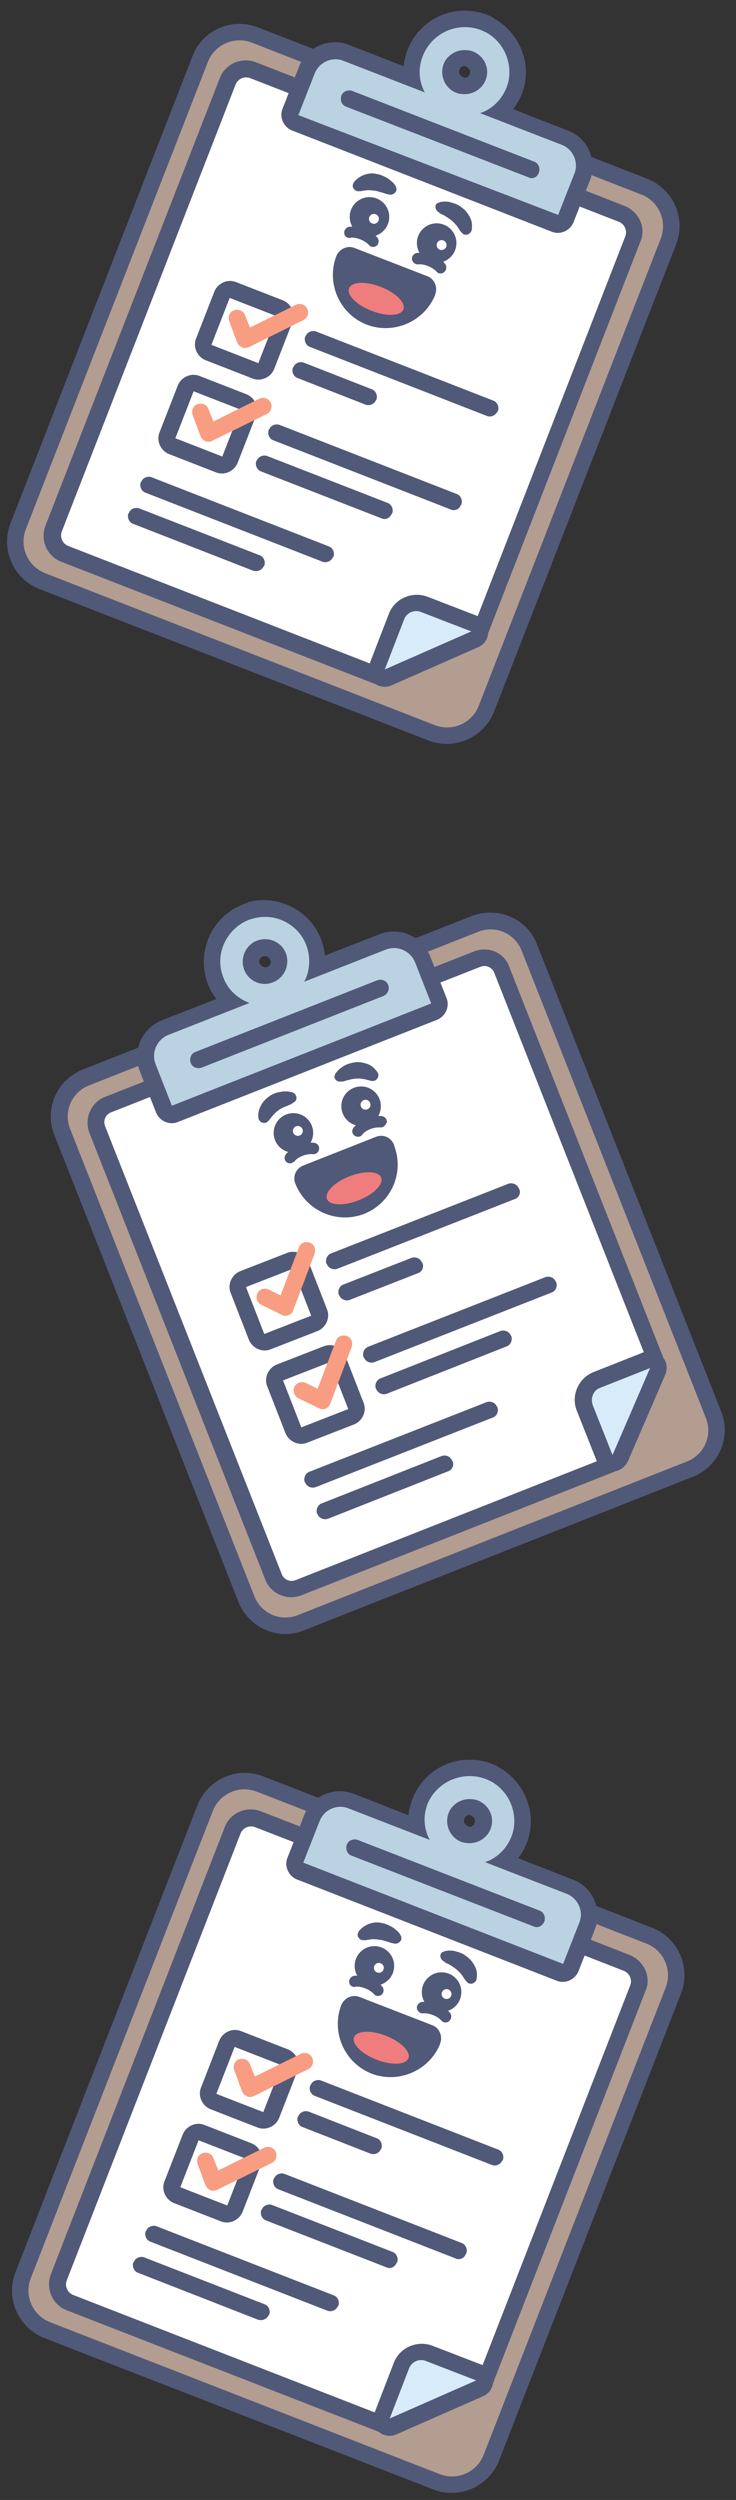 <svg xmlns="http://www.w3.org/2000/svg" id="Layer_1" x="0" y="0" viewBox="0 0 149 506" xml:space="preserve"><rect x="0" y="0" width="149" height="506" fill="#333333" stroke="none"/><style>.st0{fill:#b29d90}.st1{fill:#515979}.st2{fill:#fff}.st3{fill:#d8ebfb}.st4{fill:#bad2e1}.st5{fill:#f89d81}.st6{fill:#ef7d7d}</style><path class="st0" d="M8.5 117.6c-4.4-1.7-6.5-6.6-4.8-11l36.9-94.7c1.7-4.4 6.6-6.5 11-4.8l78.9 30.7c4.4 1.7 6.5 6.6 4.8 11l-36.9 94.7c-1.7 4.4-6.6 6.5-11 4.8L8.5 117.6z"></path><path class="st1" d="M129.9 39.4c3.5 1.4 5.2 5.3 3.9 8.8l-36.9 94.7c-1.4 3.5-5.3 5.2-8.8 3.9L9.1 116c-3.5-1.4-5.2-5.3-3.9-8.8l36.9-94.7c1.4-3.5 5.3-5.2 8.8-3.9l79 30.8m1.2-3.2l-79-30.7c-5.2-2-11.1.6-13.1 5.8L2.1 106c-2 5.2.6 11.1 5.8 13.2l78.9 30.7c5.2 2 11.1-.6 13.2-5.8l36.9-94.7c2-5.2-.6-11.1-5.8-13.2z"></path><path class="st2" d="M13.1 112.1c-2-.8-3-3.1-2.2-5.1l35.2-90.5c.8-2 3.1-3 5.1-2.2l74.7 29.1c2 .8 3 3.1 2.2 5.1l-31.1 80c-.2.4-.5.8-.9.9l-17.5 7.7c-.4.2-.9.2-1.3 0l-64.2-25z"></path><path class="st1" d="M125.3 44.9c1.2.5 1.7 1.8 1.3 2.9l-31.1 80-17.5 7.7-64.2-25c-1.2-.5-1.7-1.8-1.3-2.9l35.2-90.5c.5-1.2 1.8-1.7 2.9-1.3l74.7 29.1m1.2-3.2L51.8 12.6c-2.9-1.1-6.2.3-7.3 3.2L9.2 106.4c-1.1 2.9.3 6.2 3.2 7.3l64.2 25c.8.3 1.8.3 2.6-.1l17.5-7.7c.8-.4 1.5-1 1.8-1.9l31.1-80c1.3-2.8-.2-6.1-3.1-7.3z"></path><path class="st3" d="M77.3 137.1c-.2-.1-.4-.2-.6-.4-.5-.5-.7-1.2-.4-1.8l3.9-10.1c.9-2.3 3.4-3.4 5.7-2.5l10.1 3.9c.6.2 1.1.9 1.1 1.5 0 .7-.4 1.3-1 1.6L78.6 137c-.5.3-.9.3-1.3.1z"></path><path class="st1" d="M95.4 127.8l-17.5 7.7 3.9-10.1c.5-1.4 2.1-2.1 3.5-1.5l10.1 3.9m1.3-3.1l-10.1-3.9c-3.1-1.2-6.7.3-7.9 3.5l-3.9 10.1c-.5 1.3-.2 2.7.8 3.7.3.3.7.6 1.1.7.8.3 1.8.3 2.6-.1l17.5-7.7c1.3-.6 2.1-1.8 2-3.2 0-1.4-.9-2.6-2.1-3.1zm-2.5 6.3zM74 81.9l-13.8-5.4c-.8-.3-1.2-1.3-.9-2.1l.1-.1c.3-.8 1.3-1.2 2.1-.9l13.8 5.4c.8.3 1.2 1.3.9 2.1l-.1.1c-.3.8-1.3 1.2-2.1.9zM98.6 84.2l-35.9-14c-.8-.3-1.2-1.3-.9-2.1l.1-.1c.3-.8 1.3-1.2 2.1-.9l35.9 14c.8.3 1.2 1.3.9 2.1l-.1.1c-.4.8-1.3 1.2-2.1.9z"></path><path class="st4" d="M59.8 24.8c-.9-.3-1.3-1.3-1-2.2l3.3-8.4c1.2-3.2 4.9-4.8 8-3.5l13.3 5.2c-.2-1.7 0-3.5.6-5.2 2.1-5.5 8.4-8.3 13.9-6.1.4.1.8.3 1.1.5 4.3 2.3 6.6 7.3 5.4 12-.6 2.2-1.8 4.2-3.5 5.6l13.3 5.2c3.2 1.2 4.8 4.9 3.5 8l-3.3 8.4c-.3.9-1.3 1.3-2.2 1L59.8 24.8zm35.3-12.9c-.2-.1-.4-.1-.5-.2-1.1-.2-2.3.3-2.8 1.3-.5.7-.6 1.6-.3 2.4.3.8.9 1.4 1.7 1.7.2.1.4.1.5.2 1.1.2 2.3-.3 2.8-1.3.5-.7.6-1.6.3-2.4-.3-.7-.9-1.4-1.7-1.7z"></path><path class="st1" d="M97.4 6.1c.3.1.6.3.9.4 3.6 1.9 5.5 6.1 4.6 10.1-.8 3.1-3 5.4-5.7 6.3l16.5 6.4c2.3.9 3.5 3.5 2.6 5.8l-3.3 8.4-52.6-20.2 3.3-8.4c.9-2.3 3.5-3.5 5.8-2.6L86 18.7c-1.2-2.2-1.4-4.9-.4-7.4 1.9-4.7 7.1-7 11.8-5.2m-5 12.7c.3.1.6.2.9.2 1.8.3 3.6-.5 4.6-2 1.6-2.5.4-5.6-2.2-6.6-.3-.1-.6-.2-.9-.2-1.8-.3-3.6.5-4.6 2-1.5 2.4-.4 5.6 2.2 6.6M98.6 3a12.5 12.5 0 00-9.5.2c-3 1.3-5.4 3.8-6.6 6.9-.4 1.1-.7 2.2-.8 3.3l-11-4.3c-4.1-1.6-8.7.4-10.2 4.5L57.2 22c-.7 1.7.2 3.7 1.9 4.4l52.6 20.5c1.7.7 3.7-.2 4.4-1.9l3.3-8.4c1.6-4.1-.4-8.7-4.5-10.2l-11-4.3c1-1.3 1.8-2.9 2.2-4.5 1.4-5.5-1.3-11.3-6.3-14-.3-.3-.8-.4-1.2-.6zm-4.9 12.6c-.4-.2-.6-.5-.7-.7-.1-.2-.1-.6.1-1s.7-.6 1.1-.5c.1 0 .2 0 .2.1.4.2.6.5.7.7.1.2.1.6-.1 1s-.7.6-1.1.5c-.1 0-.2-.1-.2-.1z"></path><path class="st1" d="M107 35.9L70.1 21.6c-.9-.3-1.3-1.3-1-2.2.3-.9 1.3-1.3 2.2-1l36.8 14.3c.9.3 1.3 1.3 1 2.2-.3 1-1.3 1.4-2.1 1z"></path><path class="st2" d="M42.3 71.4c-.9-.3-1.3-1.3-1-2.2l3.7-9.5c.3-.9 1.3-1.3 2.2-1l9.5 3.7c.9.3 1.3 1.3 1 2.2L54 74.1c-.3.9-1.3 1.3-2.2 1l-9.5-3.7z"></path><path class="st1" d="M56 64l-3.7 9.5-9.5-3.7 3.7-9.5L56 64m1.3-3.2l-9.5-3.7c-1.7-.7-3.7.2-4.4 1.9l-3.7 9.5c-.7 1.7.2 3.7 1.9 4.4l9.5 3.7c1.7.7 3.7-.2 4.4-1.9l3.7-9.5c.7-1.7-.2-3.7-1.9-4.4z"></path><path class="st5" d="M49 70.3c-.4-.2-.8-.5-1-1L46.4 65c-.3-.9.1-1.9 1-2.2.9-.3 1.9.1 2.2 1l1 2.5 9.3-4.6c.8-.4 1.9-.1 2.3.8.4.8.1 1.9-.8 2.3l-10.9 5.4c-.6.3-1.1.3-1.5.1z"></path><path class="st1" d="M77.2 104.9l-24.4-9.5c-.8-.3-1.2-1.3-.9-2.1l.1-.1c.3-.8 1.3-1.2 2.1-.9l24.4 9.5c.8.3 1.2 1.3.9 2.1l-.1.1c-.4.9-1.3 1.3-2.1.9zM91.2 103.1l-35.9-14c-.8-.3-1.2-1.3-.9-2.1l.1-.1c.3-.8 1.3-1.2 2.1-.9l35.9 14c.8.3 1.2 1.3.9 2.1l-.1.1c-.3.9-1.3 1.3-2.1.9zM51.2 115.5L26.9 106c-.8-.3-1.2-1.3-.9-2.1l.1-.1c.3-.8 1.3-1.2 2.1-.9l24.4 9.5c.8.3 1.2 1.3.9 2.1l-.1.1c-.4.8-1.3 1.2-2.2.9zM65.3 113.7l-35.9-14c-.8-.3-1.2-1.3-.9-2.1l.1-.1c.3-.8 1.3-1.2 2.1-.9l35.9 14c.8.3 1.2 1.3.9 2.1l-.1.1c-.4.8-1.3 1.2-2.1.9z"></path><path class="st2" d="M34.9 90.3c-.9-.3-1.3-1.3-1-2.2l3.7-9.5c.3-.9 1.3-1.3 2.2-1l9.5 3.7c.9.3 1.3 1.3 1 2.2L46.6 93c-.3.9-1.3 1.3-2.2 1l-9.5-3.7z"></path><path class="st1" d="M48.7 82.9L45 92.4l-9.5-3.7 3.7-9.5 9.5 3.7m1.2-3.1l-9.5-3.7c-1.7-.7-3.7.2-4.4 1.9l-3.7 9.5c-.7 1.7.2 3.7 1.9 4.4l9.5 3.7c1.7.7 3.7-.2 4.4-1.9l3.7-9.5c.7-1.8-.2-3.7-1.9-4.4z"></path><path class="st5" d="M41.6 89.3c-.4-.2-.8-.5-1-1L39 84c-.3-.9.1-1.9 1-2.2.9-.3 1.9.1 2.2 1l1 2.5 9.3-4.6c.8-.4 1.9-.1 2.3.8.4.8.1 1.9-.8 2.3l-11 5.4c-.4.2-.9.3-1.4.1z"></path><path class="st1" d="M88.8 55.3c-.2-.1-.3-.2-.4-.3-.8-.9-2.5-1.6-3.7-1.5-.6.1-1.2-.4-1.3-1-.1-.6.4-1.2 1-1.3 1.9-.2 4.5.7 5.7 2.2.4.5.3 1.2-.1 1.6-.4.4-.8.4-1.2.3z"></path><circle class="st1" cx="88.4" cy="49.2" r="4"></circle><circle class="st2" cx="89.4" cy="49.6" r="1"></circle><path class="st1" d="M89.1 40.9c.5-.1.8-.1 1.2-.1.4 0 .8.1 1.1.2.8.2 1.5.5 2.2 1.1.7.5 1.2 1.2 1.6 2 .4.8.4 1.6.3 2.4-.1.6-.7 1.1-1.3 1-.3 0-.6-.2-.8-.5l-.2-.2c-.3-.5-.6-.9-.8-1.2-.3-.3-.5-.6-.9-.9-.3-.3-.7-.5-1.1-.8-.2-.1-.4-.3-.7-.4-.2-.1-.5-.2-.7-.4l-.4-.3c-.5-.4-.6-1.1-.2-1.6.2-.1.5-.2.7-.3zM70.4 48.1c-.4-.1-.7-.5-.7-.9-.1-.6.4-1.2 1-1.3 1.9-.2 4.5.7 5.7 2.2.4.5.3 1.2-.1 1.6-.5.4-1.2.4-1.6-.1-.8-.9-2.5-1.6-3.7-1.5-.2.1-.4.1-.6 0z"></path><circle class="st1" cx="74.8" cy="43.9" r="4"></circle><circle class="st2" cx="75.7" cy="44.3" r="1"></circle><path class="st1" d="M78.4 39.3c-.2 0-.5-.2-.7-.2-.2-.1-.5-.2-.7-.2-.5-.2-.9-.3-1.3-.3-.4-.1-.8-.1-1.2-.1-.4 0-.9.1-1.5.2h-.3c-.6.1-1.2-.4-1.3-1 0-.3.1-.6.3-.9.5-.6 1.2-1.1 2-1.4.8-.3 1.7-.4 2.5-.2.8.1 1.6.5 2.3.9.3.2.6.5.9.7.3.3.5.5.7.9.3.5.2 1.2-.4 1.5-.2.2-.5.2-.8.2l-.5-.1zM74.7 64.3c-4.8-1.9-7.2-7.3-5.3-12.1.3-.7 1.1-1.1 1.8-.8L86 57.2c.7.3 1.1 1.1.8 1.8-1.9 4.8-7.3 7.2-12.1 5.3z"></path><path class="st1" d="M85.5 58.5c-1.6 4.1-6.2 6.1-10.2 4.5-4.1-1.6-6.1-6.2-4.5-10.2l14.7 5.7m1-2.6l-14.7-5.7c-1.5-.6-3.1.2-3.7 1.6-2.1 5.5.6 11.7 6.1 13.9 5.5 2.1 11.7-.6 13.9-6v-.1c.6-1.5-.2-3.2-1.6-3.7zm-2.1 5.2z"></path><ellipse transform="rotate(-68.728 76.174 60.522)" class="st6" cx="76.2" cy="60.5" rx="2.6" ry="5.9"></ellipse><path class="st0" d="M60.8 328.4c-4.3 1.7-9.3-.4-11-4.8L12.6 229c-1.7-4.3.4-9.3 4.8-11l78.8-31c4.3-1.7 9.3.4 11 4.8l37.3 94.6c1.7 4.3-.4 9.3-4.8 11l-78.9 31z"></path><path class="st1" d="M96.8 188.6c3.5-1.4 7.4.3 8.8 3.8l37.3 94.6c1.4 3.5-.3 7.4-3.8 8.8l-78.8 31.1c-3.5 1.4-7.4-.3-8.8-3.8l-37.3-94.6c-1.4-3.5.3-7.4 3.8-8.8l78.8-31.1m-1.3-3.2l-78.8 31.1c-5.2 2.1-7.8 8-5.7 13.2l37.3 94.6c2.1 5.2 8 7.8 13.2 5.7l78.8-31.1c5.2-2.1 7.8-8 5.7-13.2l-37.3-94.6c-2-5.2-7.9-7.7-13.2-5.7z"></path><path class="st2" d="M60.4 321.3c-2 .8-4.3-.2-5.1-2.2l-35.6-90.4c-.8-2 .2-4.3 2.2-5.1l74.6-29.4c2-.8 4.3.2 5.1 2.2l31.5 79.9c.2.4.2.9 0 1.3l-7.6 17.6c-.2.4-.5.7-.9.9l-64.2 25.2z"></path><path class="st1" d="M97.2 195.7c1.2-.5 2.5.1 2.9 1.3l31.5 79.9-7.6 17.6-64.1 25.3c-1.2.5-2.5-.1-2.9-1.3L21.3 228c-.5-1.2.1-2.5 1.3-2.9l74.6-29.4m-1.3-3.1L21.3 222c-2.9 1.1-4.3 4.4-3.2 7.3l35.6 90.4c1.1 2.9 4.4 4.3 7.3 3.2l64.1-25.3c.8-.3 1.5-1 1.9-1.8l7.6-17.6c.4-.8.4-1.8 0-2.6l-31.5-79.9c-1-2.9-4.3-4.3-7.2-3.1z"></path><path class="st3" d="M124.5 296c-.2.1-.4.1-.7.1-.7 0-1.3-.4-1.5-1.1l-4-10.1c-.9-2.3.2-4.8 2.5-5.7l10.1-4c.6-.3 1.4-.1 1.8.4.5.5.6 1.2.3 1.9l-7.6 17.6c-.1.4-.4.8-.9.9z"></path><path class="st1" d="M131.6 276.9l-7.6 17.6-4-10.1c-.5-1.4.1-3 1.5-3.5l10.1-4m-1.3-3.2l-10.1 4c-3.1 1.2-4.7 4.8-3.4 7.9l4 10.1c.5 1.3 1.7 2.1 3.1 2.1.5 0 .9-.1 1.3-.2.8-.3 1.5-1 1.9-1.8l7.6-17.6c.5-1.3.3-2.7-.7-3.7s-2.4-1.3-3.7-.8zm2.5 6.3zM84.6 257.7l-13.8 5.4c-.8.3-1.8-.1-2.1-.9l-.1-.1c-.3-.8.1-1.8.9-2.1l13.8-5.4c.8-.3 1.8.1 2.1.9l.1.1c.4.8 0 1.8-.9 2.1zM104.2 242.7l-35.9 14.1c-.8.3-1.8-.1-2.1-.9l-.1-.1c-.3-.8.1-1.8.9-2.1l35.9-14.1c.8-.3 1.8.1 2.1.9l.1.1c.4.8 0 1.8-.9 2.1z"></path><path class="st4" d="M35.4 225.5c-.9.3-1.9-.1-2.2-1l-3.3-8.4c-1.3-3.2.3-6.8 3.5-8.1l13.3-5.2c-1.3-1.1-2.4-2.6-3.1-4.3-2.2-5.5.5-11.7 6.1-13.9.4-.1.8-.3 1.2-.4 4.7-1.3 9.8.9 12.2 5.2 1.1 2 1.5 4.3 1.3 6.5l13.3-5.2c3.2-1.3 6.8.3 8.1 3.5l3.3 8.4c.3.9-.1 1.9-1 2.2l-52.7 20.7zM52.6 192c-.2.1-.3.2-.5.3-.9.6-1.4 1.8-1.2 2.9.2.9.7 1.6 1.4 2 .7.4 1.6.5 2.4.2.2-.1.3-.2.5-.3.9-.6 1.4-1.8 1.2-2.9-.2-.9-.7-1.6-1.4-2-.7-.4-1.6-.5-2.4-.2z"></path><path class="st1" d="M50.3 186.2c.3-.1.6-.2 1-.3 4-1.1 8.2.7 10.2 4.3 1.5 2.8 1.4 6 .1 8.5l16.5-6.5c2.3-.9 4.9.2 5.9 2.5l3.3 8.4-52.5 20.7-3.3-8.4c-.9-2.3.2-4.9 2.5-5.9l16.5-6.5c-2.4-.9-4.4-2.7-5.3-5.2-1.8-4.5.5-9.7 5.1-11.6m5 12.6c.3-.1.5-.2.8-.4 1.5-1 2.3-2.8 2-4.6-.5-2.9-3.5-4.4-6.1-3.4-.3.1-.5.2-.8.4-1.5 1-2.3 2.8-2 4.6.5 2.9 3.5 4.5 6.1 3.4m-6.2-15.7c-3.1 1.2-5.5 3.6-6.8 6.6-1.3 3-1.4 6.4-.2 9.5.4 1.1 1 2.1 1.7 3l-11 4.3c-4.1 1.6-6.1 6.2-4.5 10.3l3.3 8.4c.7 1.7 2.7 2.6 4.4 1.9l52.5-20.7c1.7-.7 2.6-2.7 1.9-4.4l-3.3-8.4c-1.6-4.1-6.2-6.1-10.3-4.5l-11 4.3c-.2-1.7-.7-3.3-1.5-4.8-2.7-4.9-8.6-7.5-14.1-6-.2.2-.7.3-1.1.5zm5 12.6c-.4.2-.8 0-1-.1-.2-.1-.5-.4-.6-.8-.1-.4.1-.9.5-1.1.1 0 .2-.1.2-.1.4-.2.8 0 1 .1.2.1.5.4.6.8.1.4-.1.9-.5 1.1-.1 0-.2.1-.2.1z"></path><path class="st1" d="M77.6 201.6l-36.8 14.5c-.9.3-1.9-.1-2.2-1-.3-.9.1-1.9 1-2.2l36.8-14.5c.9-.3 1.9.1 2.2 1s-.1 1.8-1 2.2z"></path><path class="st2" d="M54.2 271.5c-.9.3-1.9-.1-2.2-1l-3.7-9.5c-.3-.9.1-1.9 1-2.2l9.5-3.7c.9-.3 1.9.1 2.2 1l3.7 9.5c.3.9-.1 1.9-1 2.2l-9.5 3.7z"></path><path class="st1" d="M59.3 256.8l3.7 9.5-9.5 3.7-3.7-9.5 9.5-3.7m-1.2-3.2l-9.5 3.7c-1.7.7-2.6 2.7-1.9 4.4l3.7 9.5c.7 1.7 2.7 2.6 4.4 1.9l9.5-3.7c1.7-.7 2.6-2.7 1.9-4.4l-3.7-9.5c-.7-1.7-2.7-2.6-4.4-1.9z"></path><path class="st5" d="M58.4 266.2c-.4.2-.9.2-1.4-.1l-4.1-2c-.8-.4-1.2-1.4-.8-2.3s1.4-1.2 2.3-.8l2.4 1.2 3.7-9.7c.3-.9 1.3-1.3 2.2-1 .9.3 1.3 1.3 1 2.2l-4.3 11.4c-.2.6-.5.9-1 1.1z"></path><path class="st1" d="M102.6 272.5l-24.3 9.6c-.8.3-1.8-.1-2.1-.9l-.1-.1c-.3-.8.1-1.8.9-2.1l24.3-9.6c.8-.3 1.8.1 2.1.9l.1.1c.3.8-.1 1.8-.9 2.1zM111.7 261.6l-35.9 14.1c-.8.3-1.8-.1-2.1-.9l-.1-.1c-.3-.8.1-1.8.9-2.1l35.9-14.1c.8-.3 1.8.1 2.1.9l.1.1c.3.9-.1 1.8-.9 2.1z"></path><g><path class="st1" d="M90.7 297.8l-24.3 9.6c-.8.3-1.8-.1-2.1-.9l-.1-.1c-.3-.8.1-1.8.9-2.1l24.3-9.6c.8-.3 1.8.1 2.1.9l.1.1c.4.8 0 1.8-.9 2.1z"></path></g><g><path class="st1" d="M99.8 286.9L63.9 301c-.8.3-1.8-.1-2.1-.9l-.1-.1c-.3-.8.1-1.8.9-2.1l35.9-14.1c.8-.3 1.8.1 2.1.9l.1.1c.3.9-.1 1.8-.9 2.1z"></path></g><g><path class="st2" d="M61.6 290.4c-.9.3-1.9-.1-2.2-1l-3.7-9.5c-.3-.9.1-1.9 1-2.2l9.5-3.7c.9-.3 1.9.1 2.2 1l3.7 9.5c.3.9-.1 1.9-1 2.2l-9.5 3.7z"></path><path class="st1" d="M66.8 275.7l3.7 9.5-9.5 3.7-3.7-9.5 9.5-3.7m-1.3-3.2l-9.5 3.7c-1.7.7-2.6 2.7-1.9 4.4l3.7 9.5c.7 1.7 2.7 2.6 4.4 1.9l9.5-3.7c1.7-.7 2.6-2.7 1.9-4.4l-3.7-9.5c-.7-1.7-2.6-2.6-4.4-1.9z"></path></g><g><path class="st5" d="M65.9 285.1c-.4.2-.9.2-1.4-.1l-4.1-2c-.8-.4-1.2-1.4-.8-2.3.4-.8 1.4-1.2 2.3-.8l2.4 1.2 3.7-9.7c.3-.9 1.3-1.3 2.2-1 .9.3 1.3 1.3 1 2.2L66.9 284c-.2.6-.6 1-1 1.1z"></path></g><g><path class="st1" d="M77.5 228.1c-.2.1-.4.1-.5.1-1.2-.1-3 .5-3.7 1.5-.4.5-1.1.5-1.6.1s-.5-1.1-.1-1.6c1.3-1.5 3.8-2.5 5.7-2.3.6.1 1.1.6 1 1.3-.2.4-.5.8-.8.9z"></path><circle class="st1" cx="73.1" cy="223.9" r="4"></circle><circle class="st2" cx="74" cy="223.6" r="1"></circle><path class="st1" d="M67.9 217.3c.3-.4.5-.6.8-.9.3-.2.6-.5 1-.7.7-.4 1.5-.6 2.3-.7.8-.1 1.7.1 2.5.4.8.3 1.4.9 1.9 1.6.4.5.2 1.2-.3 1.6-.3.2-.6.2-.9.2l-.3-.1c-.6-.1-1-.3-1.4-.3-.4-.1-.8-.1-1.2-.1-.4 0-.9.1-1.4.2-.2.1-.5.1-.8.2-.3.1-.5.2-.8.2h-.4c-.6.1-1.2-.4-1.2-1 0-.1.1-.3.2-.6zM59.1 235.4c-.4.1-.8.1-1.1-.2-.5-.4-.5-1.1-.1-1.6 1.3-1.5 3.8-2.5 5.7-2.3.6.1 1.1.6 1 1.3-.1.6-.6 1.1-1.3 1-1.2-.1-3 .5-3.7 1.5-.2.1-.4.2-.5.3z"></path><circle class="st1" cx="59.4" cy="229.3" r="4"></circle><circle class="st2" cx="60.3" cy="228.9" r="1"></circle><g><path class="st1" d="M58.9 223.5c-.2.1-.5.2-.7.3-.2.1-.5.2-.7.3-.5.2-.9.4-1.2.7-.4.2-.6.5-.9.8-.3.3-.6.7-.9 1.1l-.2.2c-.4.5-1.1.5-1.6.1-.2-.2-.4-.5-.4-.8-.1-.8.1-1.6.5-2.4.4-.8 1-1.4 1.7-1.9s1.5-.8 2.3-.9c.4-.1.8-.1 1.2-.1.4 0 .7.1 1.2.2.6.2.9.8.8 1.4-.1.3-.3.5-.5.6l-.6.4z"></path></g><g><path class="st1" d="M73.2 244.3c-4.8 1.9-10.2-.5-12.1-5.3-.3-.7.1-1.5.8-1.8l14.7-5.8c.7-.3 1.5.1 1.8.8 1.9 4.8-.4 10.2-5.2 12.1z"></path><path class="st1" d="M77.2 232.7c1.6 4.1-.4 8.7-4.5 10.3-4.1 1.6-8.7-.4-10.3-4.5l14.8-5.8m-1.1-2.6l-14.7 5.8c-1.5.6-2.2 2.2-1.6 3.7 2.2 5.5 8.4 8.2 13.9 6.1 5.5-2.2 8.2-8.3 6.1-13.8v-.1c-.6-1.6-2.2-2.3-3.7-1.7zm2.1 5.3z"></path><g><ellipse transform="rotate(-21.503 71.725 240.56)" class="st6" cx="71.7" cy="240.5" rx="5.9" ry="2.6"></ellipse></g></g></g><g><path class="st0" d="M9.5 471.6c-4.4-1.7-6.5-6.6-4.8-11l36.9-94.7c1.7-4.4 6.6-6.5 11-4.8l78.9 30.7c4.4 1.7 6.5 6.6 4.8 11l-36.9 94.7c-1.7 4.4-6.6 6.5-11 4.8L9.5 471.6z"></path><path class="st1" d="M130.9 393.4c3.5 1.4 5.2 5.3 3.9 8.8l-36.9 94.7c-1.4 3.5-5.3 5.2-8.8 3.9l-79-30.8c-3.5-1.4-5.2-5.3-3.9-8.8l36.9-94.7c1.4-3.5 5.3-5.2 8.8-3.9l79 30.8m1.2-3.2l-78.9-30.7c-5.2-2-11.1.6-13.2 5.8L3.1 460c-2 5.2.6 11.1 5.8 13.2l78.9 30.7c5.2 2 11.1-.6 13.2-5.8l36.9-94.7c2-5.2-.6-11.1-5.8-13.2z"></path></g><g><path class="st2" d="M14.1 466.1c-2-.8-3-3.1-2.2-5.1l35.2-90.5c.8-2 3.1-3 5.1-2.2l74.7 29.1c2 .8 3 3.1 2.2 5.1l-31.1 80c-.2.4-.5.8-.9.9l-17.5 7.7c-.4.2-.9.2-1.3 0l-64.2-25z"></path><path class="st1" d="M126.3 398.9c1.2.5 1.7 1.8 1.3 2.9l-31.1 80-17.5 7.7-64.2-25c-1.2-.5-1.7-1.8-1.3-2.9l35.2-90.5c.5-1.2 1.8-1.7 2.9-1.3l74.7 29.1m1.2-3.2l-74.7-29.1c-2.9-1.1-6.2.3-7.3 3.2l-35.2 90.5c-1.1 2.9.3 6.2 3.2 7.3l64.2 25c.8.3 1.8.3 2.6-.1l17.5-7.7c.8-.4 1.5-1 1.8-1.9l31.1-80c1.2-2.7-.3-6-3.2-7.2z"></path></g><g><path class="st3" d="M78.3 491.1c-.2-.1-.4-.2-.6-.4-.5-.5-.7-1.2-.4-1.8l3.9-10.1c.9-2.3 3.4-3.4 5.7-2.5l10.1 3.9c.6.2 1.1.9 1.1 1.5 0 .7-.4 1.3-1 1.6L79.6 491c-.5.3-.9.3-1.3.1z"></path><path class="st1" d="M96.4 481.8l-17.5 7.7 3.9-10.1c.5-1.4 2.1-2.1 3.5-1.5l10.1 3.9m1.3-3.1l-10.1-3.9c-3.1-1.2-6.7.3-7.9 3.5l-3.9 10.1c-.5 1.3-.2 2.7.8 3.7.3.3.7.6 1.1.7.8.3 1.8.3 2.6-.1l17.5-7.7c1.3-.6 2.1-1.8 2-3.2 0-1.4-.9-2.6-2.1-3.1zm-2.5 6.3z"></path></g><g><path class="st1" d="M75 435.9l-13.8-5.4c-.8-.3-1.2-1.3-.9-2.1l.1-.1c.3-.8 1.3-1.2 2.1-.9l13.8 5.4c.8.3 1.2 1.3.9 2.1l-.1.1c-.3.8-1.3 1.2-2.1.9z"></path></g><g><path class="st1" d="M99.6 438.2l-35.9-14c-.8-.3-1.2-1.3-.9-2.1l.1-.1c.3-.8 1.3-1.2 2.1-.9l35.9 14c.8.3 1.2 1.3.9 2.1l-.1.1c-.4.8-1.3 1.2-2.1.9z"></path></g><g><path class="st4" d="M60.8 378.8c-.9-.3-1.3-1.3-1-2.2l3.3-8.4c1.2-3.2 4.9-4.8 8-3.5l13.3 5.2c-.2-1.7 0-3.5.6-5.2 2.1-5.5 8.4-8.3 13.9-6.1.4.1.8.3 1.1.5 4.3 2.3 6.6 7.3 5.4 12-.6 2.2-1.8 4.2-3.5 5.6l13.3 5.2c3.2 1.2 4.8 4.9 3.5 8l-3.3 8.4c-.3.9-1.3 1.3-2.2 1l-52.4-20.5zm35.3-12.9c-.2-.1-.4-.1-.5-.2-1.1-.2-2.3.3-2.8 1.3-.5.7-.6 1.6-.3 2.4.3.8.9 1.4 1.7 1.7.2.1.4.1.5.2 1.1.2 2.3-.3 2.8-1.3.5-.7.6-1.6.3-2.4-.3-.7-.9-1.4-1.7-1.7z"></path><path class="st1" d="M98.4 360.1c.3.1.6.3.9.4 3.6 1.9 5.5 6.1 4.6 10.1-.8 3.1-3 5.4-5.7 6.3l16.5 6.4c2.3.9 3.5 3.5 2.6 5.8l-3.3 8.4L61.4 377l3.3-8.4c.9-2.3 3.5-3.5 5.8-2.6l16.5 6.4c-1.2-2.2-1.4-4.9-.4-7.4 1.9-4.4 7.1-6.7 11.8-4.9m-5 12.7c.3.1.6.2.9.2 1.8.3 3.6-.5 4.6-2 1.6-2.5.4-5.6-2.2-6.6-.3-.1-.6-.2-.9-.2-1.8-.3-3.6.5-4.6 2-1.5 2.4-.4 5.6 2.2 6.6m6.2-15.8a12.5 12.5 0 00-9.5.2c-3 1.3-5.4 3.8-6.6 6.9-.4 1.1-.7 2.2-.8 3.3l-11-4.3c-4.1-1.6-8.7.4-10.2 4.5l-3.3 8.4c-.7 1.7.2 3.7 1.9 4.4l52.6 20.5c1.7.7 3.7-.2 4.4-1.9l3.3-8.4c1.6-4.1-.4-8.7-4.5-10.2l-11-4.3c1-1.3 1.8-2.9 2.2-4.5 1.4-5.5-1.3-11.3-6.3-14-.3-.3-.8-.4-1.2-.6zm-4.9 12.6c-.4-.2-.6-.5-.7-.7-.1-.2-.1-.6.1-1s.7-.6 1.1-.5c.1 0 .2 0 .2.1.4.2.6.5.7.7.1.2.1.6-.1 1s-.7.6-1.1.5c-.1 0-.2-.1-.2-.1z"></path></g><path class="st1" d="M108 389.9l-36.8-14.3c-.9-.3-1.3-1.3-1-2.2.3-.9 1.3-1.3 2.2-1l36.8 14.3c.9.3 1.3 1.3 1 2.2-.4 1-1.4 1.4-2.2 1z"></path><g><path class="st2" d="M43.3 425.4c-.9-.3-1.3-1.3-1-2.2l3.7-9.5c.3-.9 1.3-1.3 2.2-1l9.5 3.7c.9.3 1.3 1.3 1 2.2l-3.7 9.5c-.3.9-1.3 1.3-2.2 1l-9.5-3.7z"></path><path class="st1" d="M57 418l-3.7 9.5-9.5-3.7 3.7-9.5L57 418m1.3-3.2l-9.5-3.7c-1.7-.7-3.7.2-4.4 1.9l-3.7 9.5c-.7 1.7.2 3.7 1.9 4.4l9.5 3.7c1.7.7 3.7-.2 4.4-1.9l3.7-9.5c.7-1.7-.2-3.7-1.9-4.4z"></path></g><g><path class="st5" d="M50 424.3c-.4-.2-.8-.5-1-1l-1.6-4.3c-.3-.9.1-1.9 1-2.2.9-.3 1.9.1 2.2 1l1 2.5 9.3-4.6c.8-.4 1.9-.1 2.3.8.4.8.1 1.9-.8 2.3l-10.9 5.4c-.6.3-1.1.3-1.5.1z"></path></g><g><path class="st1" d="M78.2 458.9l-24.4-9.5c-.8-.3-1.2-1.3-.9-2.1l.1-.1c.3-.8 1.3-1.2 2.1-.9l24.4 9.5c.8.3 1.2 1.3.9 2.1l-.1.1c-.4.9-1.3 1.3-2.1.9z"></path></g><g><path class="st1" d="M92.2 457.1l-35.9-14c-.8-.3-1.2-1.3-.9-2.1l.1-.1c.3-.8 1.3-1.2 2.1-.9l35.9 14c.8.3 1.2 1.3.9 2.1l-.1.1c-.3.9-1.3 1.3-2.1.9z"></path></g><g><path class="st1" d="M52.2 469.5L27.9 460c-.8-.3-1.2-1.3-.9-2.1l.1-.1c.3-.8 1.3-1.2 2.1-.9l24.4 9.5c.8.3 1.2 1.3.9 2.1l-.1.1c-.4.8-1.3 1.2-2.2.9z"></path></g><g><path class="st1" d="M66.3 467.7l-35.9-14c-.8-.3-1.2-1.3-.9-2.1l.1-.1c.3-.8 1.3-1.2 2.1-.9l35.9 14c.8.3 1.2 1.3.9 2.1l-.1.1c-.4.8-1.3 1.2-2.1.9z"></path></g><g><path class="st2" d="M35.9 444.3c-.9-.3-1.3-1.3-1-2.2l3.7-9.5c.3-.9 1.3-1.3 2.2-1l9.5 3.7c.9.3 1.3 1.3 1 2.2l-3.7 9.5c-.3.9-1.3 1.3-2.2 1l-9.5-3.7z"></path><path class="st1" d="M49.7 436.9l-3.7 9.5-9.5-3.7 3.7-9.5 9.5 3.7m1.2-3.1l-9.5-3.7c-1.7-.7-3.7.2-4.4 1.9l-3.7 9.5c-.7 1.7.2 3.7 1.9 4.4l9.5 3.7c1.7.7 3.7-.2 4.4-1.9l3.7-9.5c.7-1.8-.2-3.7-1.9-4.4z"></path></g><g><path class="st5" d="M42.6 443.3c-.4-.2-.8-.5-1-1L40 438c-.3-.9.1-1.9 1-2.2.9-.3 1.9.1 2.2 1l1 2.5 9.3-4.6c.8-.4 1.9-.1 2.3.8.4.8.1 1.9-.8 2.3l-11 5.4c-.4.2-.9.3-1.4.1z"></path></g><g><path class="st1" d="M89.8 409.3c-.2-.1-.3-.2-.4-.3-.8-.9-2.5-1.6-3.7-1.5-.6.1-1.2-.4-1.3-1-.1-.6.4-1.2 1-1.3 1.9-.2 4.5.7 5.7 2.2.4.5.3 1.2-.1 1.6-.4.4-.8.4-1.2.3z"></path><circle class="st1" cx="89.4" cy="403.2" r="4"></circle><circle class="st2" cx="90.4" cy="403.6" r="1"></circle><path class="st1" d="M90.1 394.9c.5-.1.8-.1 1.2-.1.4 0 .8.1 1.1.2.8.2 1.5.5 2.2 1.1.7.5 1.2 1.2 1.6 2 .4.8.4 1.6.3 2.4-.1.6-.7 1.1-1.3 1-.3 0-.6-.2-.8-.5l-.2-.2c-.3-.5-.6-.9-.8-1.2-.3-.3-.5-.6-.9-.9-.3-.3-.7-.5-1.1-.8-.2-.1-.4-.3-.7-.4-.2-.1-.5-.2-.7-.4l-.4-.3c-.5-.4-.6-1.1-.2-1.6.2-.1.5-.2.7-.3zM71.4 402.1c-.4-.1-.7-.5-.7-.9-.1-.6.4-1.2 1-1.3 1.9-.2 4.5.7 5.7 2.2.4.5.3 1.2-.1 1.6-.5.4-1.2.4-1.6-.1-.8-.9-2.5-1.6-3.7-1.5-.2.1-.4.1-.6 0z"></path><circle class="st1" cx="75.8" cy="397.9" r="4"></circle><circle class="st2" cx="76.7" cy="398.3" r="1"></circle><g><path class="st1" d="M79.4 393.3c-.2 0-.5-.2-.7-.2-.2-.1-.5-.2-.7-.2-.5-.2-.9-.3-1.3-.3-.4-.1-.8-.1-1.2-.1-.4 0-.9.1-1.5.2h-.3c-.6.1-1.2-.4-1.3-1 0-.3.1-.6.3-.9.5-.6 1.2-1.1 2-1.4.8-.3 1.7-.4 2.5-.2.8.1 1.6.5 2.3.9.3.2.6.5.9.7.3.3.5.5.7.9.3.5.2 1.2-.4 1.5-.2.2-.5.2-.8.2l-.5-.1z"></path></g><g><path class="st1" d="M75.7 418.3c-4.8-1.9-7.2-7.3-5.3-12.1.3-.7 1.1-1.1 1.8-.8l14.7 5.7c.7.3 1.1 1.1.8 1.8a9.16 9.16 0 01-12 5.4z"></path><path class="st1" d="M86.5 412.5c-1.6 4.1-6.2 6.1-10.2 4.5-4.1-1.6-6.1-6.2-4.5-10.2l14.7 5.7m1-2.6l-14.7-5.7c-1.5-.6-3.1.2-3.7 1.6-2.1 5.5.6 11.7 6.1 13.9 5.5 2.1 11.7-.6 13.9-6v-.1c.6-1.5-.2-3.2-1.6-3.7zm-2.1 5.2z"></path><g><ellipse transform="rotate(-68.728 77.165 414.498)" class="st6" cx="77.2" cy="414.5" rx="2.6" ry="5.9"></ellipse></g></g></g></svg>